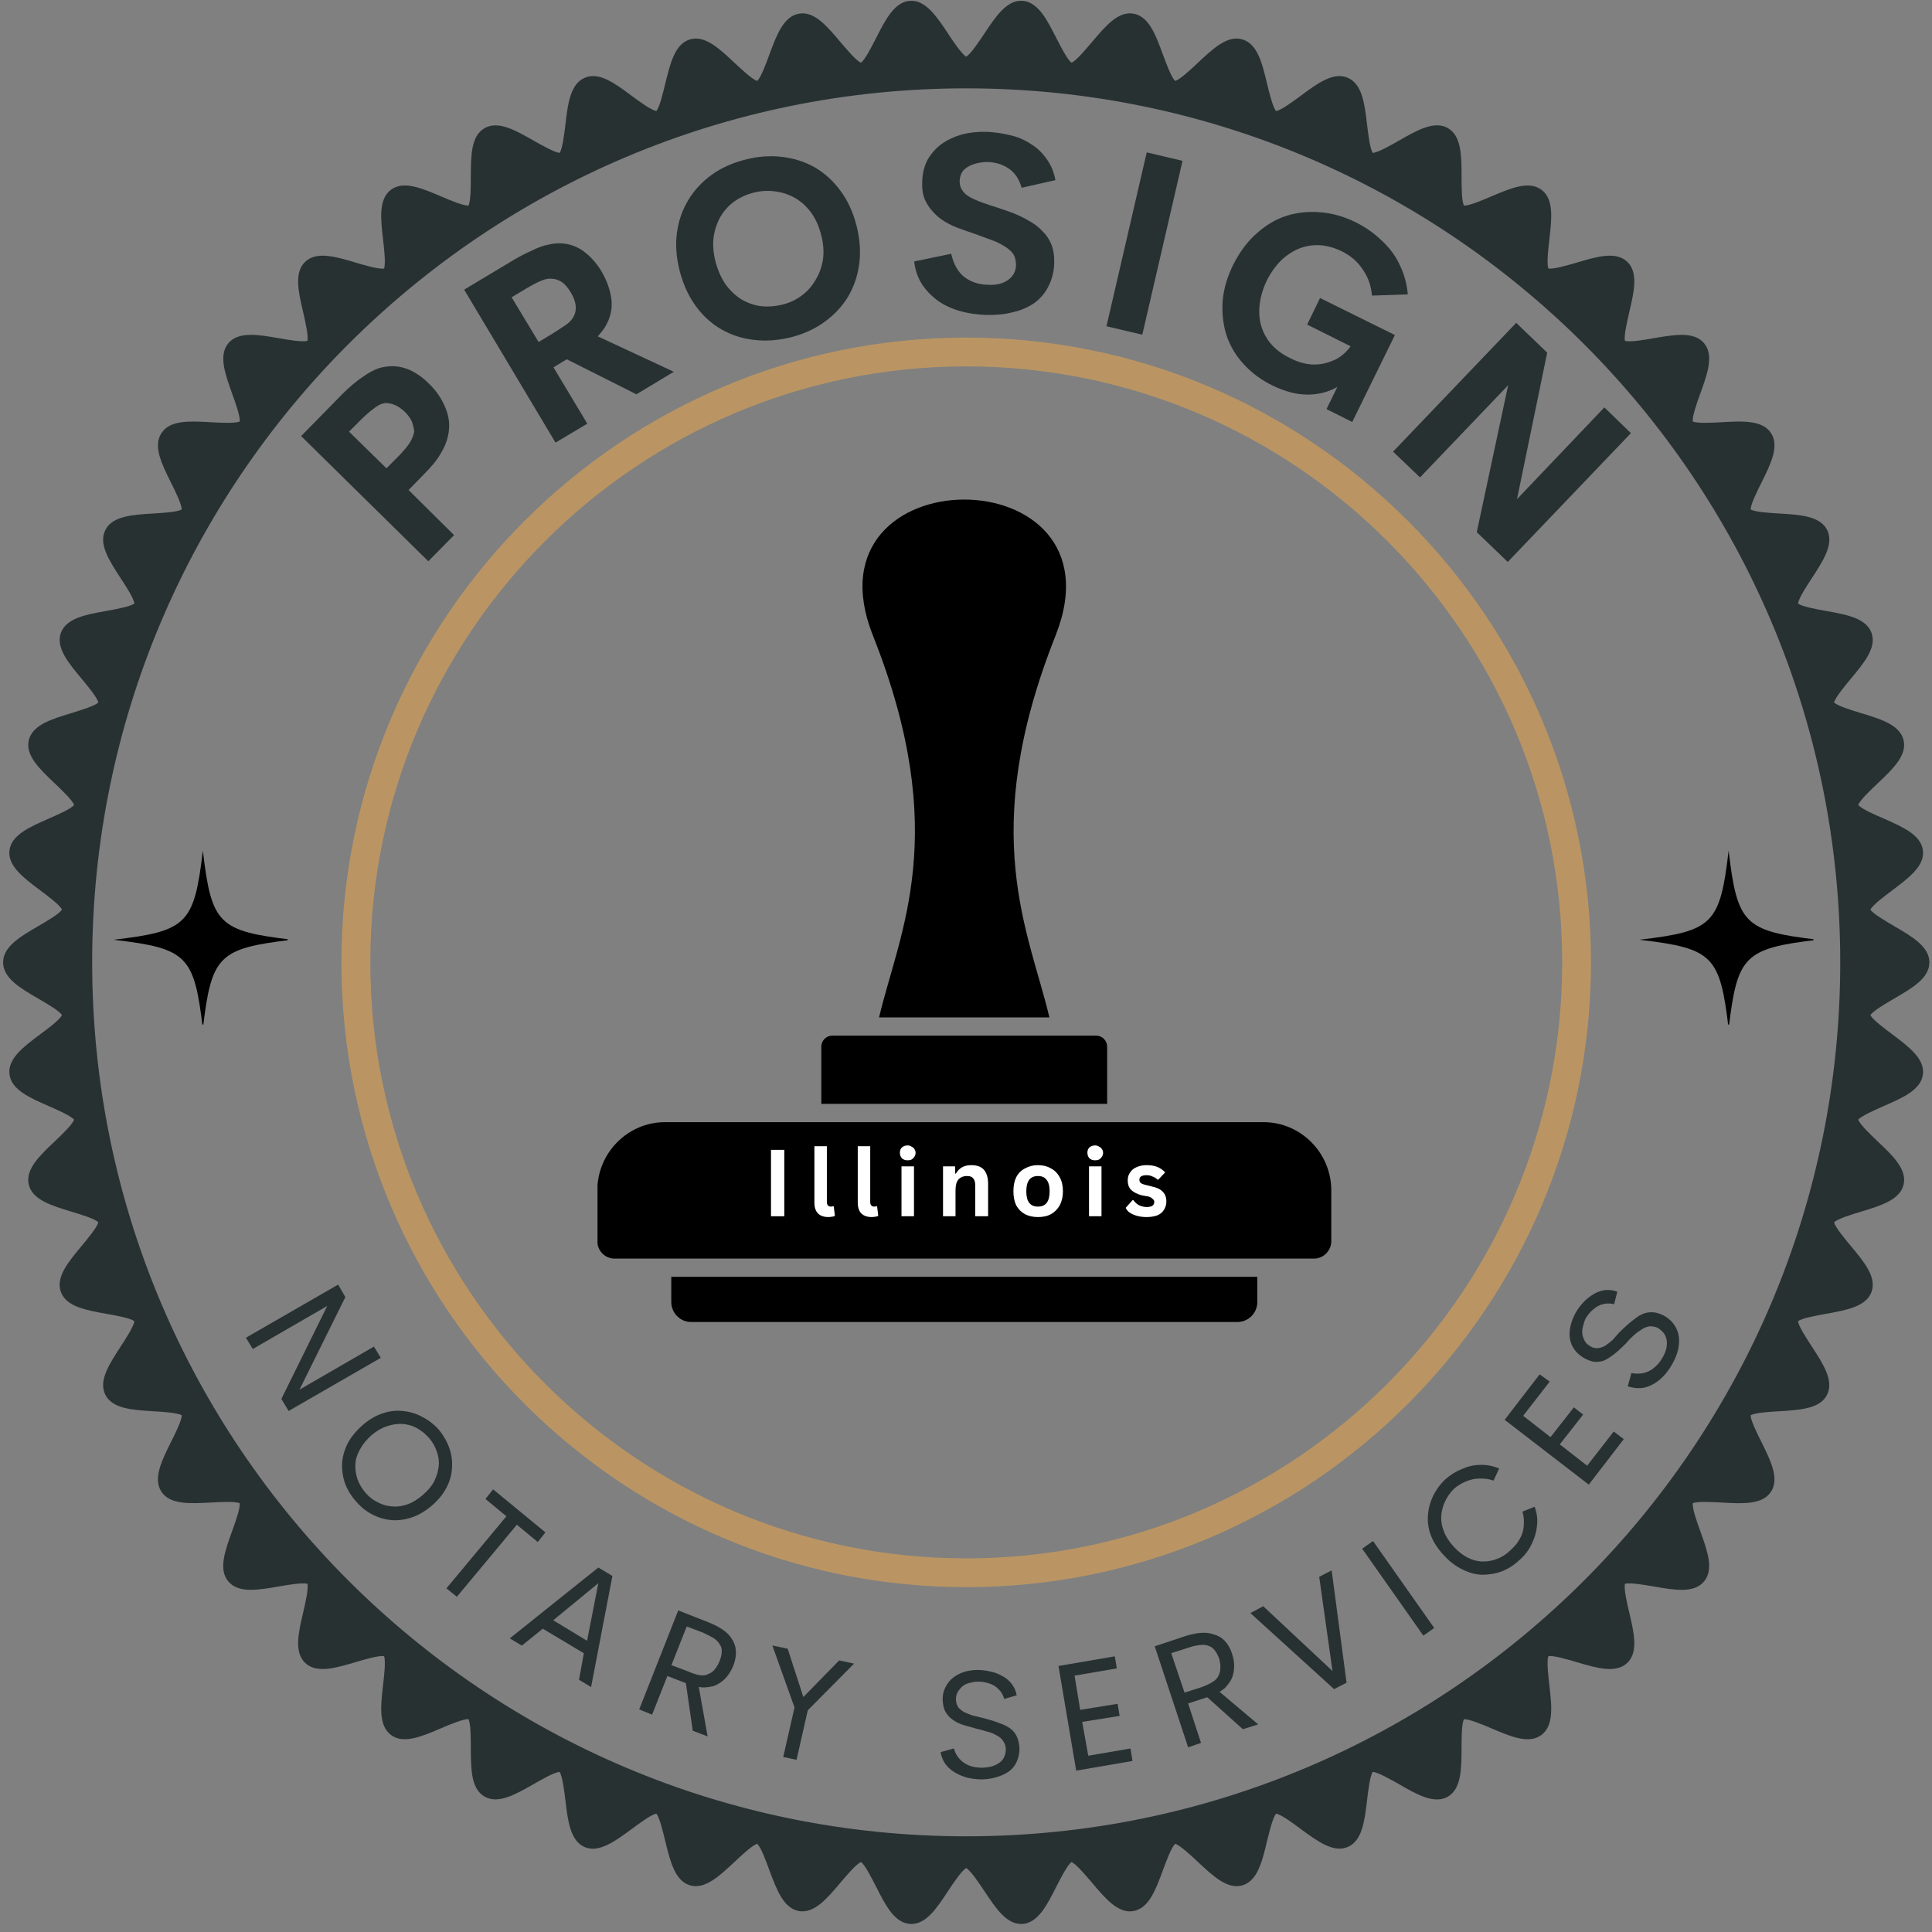 <svg xmlns="http://www.w3.org/2000/svg" xmlns:xlink="http://www.w3.org/1999/xlink" width="100" zoomAndPan="magnify" viewBox="0 0 75 75" height="100" preserveAspectRatio="xMidYMid meet" version="1.0"><rect x="0" y="0" width="75" height="75" fill="#808080" stroke="none"/><defs><g/><clipPath id="ed853af6f8"><path d="M 23.195 43 L 51.695 43 L 51.695 49 L 23.195 49 Z M 23.195 43 " clip-rule="nonzero"/></clipPath><clipPath id="ebec479fbd"><path d="M 26 49 L 49 49 L 49 51.352 L 26 51.352 Z M 26 49 " clip-rule="nonzero"/></clipPath><clipPath id="bc275ce6a1"><path d="M 63.648 33.023 L 70.398 33.023 L 70.398 39.773 L 63.648 39.773 Z M 63.648 33.023 " clip-rule="nonzero"/></clipPath><clipPath id="89d1c6d738"><path d="M 4.418 33.023 L 11.168 33.023 L 11.168 39.773 L 4.418 39.773 Z M 4.418 33.023 " clip-rule="nonzero"/></clipPath></defs><path fill="#283132" d="M 37.508 71.285 C 18.77 71.285 3.578 56.098 3.578 37.359 C 3.578 18.621 18.77 3.43 37.508 3.43 C 56.246 3.43 71.438 18.621 71.438 37.359 C 71.438 56.098 56.246 71.285 37.508 71.285 Z M 73.453 40.148 C 73.184 39.949 72.691 39.582 72.609 39.406 C 72.715 39.242 73.215 38.949 73.523 38.77 C 74.23 38.359 74.898 37.973 74.898 37.359 C 74.898 36.746 74.23 36.359 73.52 35.945 C 73.215 35.766 72.715 35.477 72.609 35.312 C 72.691 35.137 73.164 34.781 73.453 34.566 C 74.102 34.078 74.719 33.617 74.648 33.02 C 74.578 32.414 73.871 32.105 73.121 31.773 C 72.793 31.633 72.262 31.402 72.137 31.25 C 72.199 31.062 72.629 30.66 72.887 30.414 C 73.48 29.855 74.035 29.324 73.898 28.738 C 73.758 28.141 73.02 27.918 72.238 27.68 C 71.898 27.578 71.336 27.406 71.199 27.27 C 71.242 27.082 71.617 26.629 71.844 26.355 C 72.367 25.73 72.859 25.137 72.652 24.57 C 72.445 23.996 71.684 23.859 70.879 23.715 C 70.531 23.652 69.953 23.551 69.801 23.43 C 69.816 23.234 70.141 22.742 70.336 22.445 C 70.781 21.762 71.199 21.117 70.93 20.574 C 70.656 20.031 69.887 19.984 69.07 19.934 C 68.715 19.914 68.129 19.879 67.961 19.777 C 67.957 19.582 68.219 19.059 68.379 18.738 C 68.742 18.008 69.082 17.316 68.75 16.812 C 68.414 16.301 67.645 16.344 66.832 16.391 C 66.477 16.41 65.887 16.441 65.715 16.363 C 65.684 16.168 65.883 15.617 66.004 15.281 C 66.281 14.516 66.543 13.789 66.152 13.324 C 65.762 12.859 65.004 12.992 64.195 13.129 C 63.848 13.191 63.27 13.293 63.082 13.23 C 63.031 13.043 63.168 12.473 63.246 12.125 C 63.434 11.328 63.609 10.578 63.168 10.16 C 62.727 9.746 61.984 9.961 61.207 10.195 C 60.859 10.297 60.297 10.461 60.109 10.422 C 60.035 10.242 60.105 9.66 60.145 9.309 C 60.238 8.496 60.328 7.73 59.84 7.367 C 59.352 7.004 58.645 7.305 57.891 7.625 C 57.562 7.766 57.023 7.996 56.832 7.98 C 56.738 7.809 56.738 7.223 56.738 6.867 C 56.738 6.051 56.734 5.277 56.207 4.973 C 55.68 4.672 55.012 5.055 54.309 5.457 C 53.996 5.637 53.484 5.926 53.289 5.934 C 53.18 5.773 53.113 5.191 53.07 4.84 C 52.973 4.027 52.883 3.262 52.32 3.02 C 51.766 2.777 51.148 3.234 50.492 3.719 C 50.203 3.934 49.73 4.285 49.535 4.309 C 49.41 4.164 49.273 3.598 49.188 3.254 C 49 2.457 48.816 1.707 48.234 1.531 C 47.652 1.355 47.094 1.883 46.5 2.438 C 46.254 2.672 45.809 3.09 45.621 3.141 C 45.473 3.012 45.273 2.461 45.148 2.129 C 44.867 1.359 44.602 0.637 44.004 0.531 C 43.406 0.422 42.91 1.016 42.387 1.637 C 42.152 1.91 41.777 2.363 41.594 2.434 C 41.438 2.32 41.172 1.801 41.012 1.488 C 40.641 0.758 40.293 0.066 39.68 0.031 C 39.078 0 38.656 0.637 38.207 1.312 C 38.02 1.594 37.68 2.105 37.508 2.199 C 37.336 2.105 36.996 1.598 36.809 1.312 C 36.363 0.637 35.93 -0.004 35.336 0.031 C 34.727 0.066 34.375 0.758 34.004 1.488 C 33.844 1.801 33.582 2.32 33.422 2.434 C 33.242 2.363 32.863 1.91 32.633 1.641 C 32.105 1.016 31.613 0.426 31.016 0.531 C 30.414 0.637 30.148 1.359 29.863 2.129 C 29.742 2.461 29.539 3.012 29.395 3.141 C 29.207 3.09 28.781 2.688 28.516 2.441 C 27.926 1.887 27.363 1.355 26.781 1.531 C 26.199 1.707 26.02 2.457 25.824 3.25 C 25.742 3.598 25.605 4.164 25.48 4.309 C 25.285 4.281 24.812 3.934 24.527 3.723 C 23.871 3.234 23.254 2.777 22.699 3.02 C 22.137 3.262 22.043 4.027 21.949 4.84 C 21.906 5.191 21.836 5.773 21.727 5.934 C 21.531 5.922 21.023 5.633 20.711 5.457 C 20.004 5.055 19.336 4.672 18.809 4.977 C 18.281 5.277 18.281 6.051 18.277 6.867 C 18.277 7.223 18.277 7.809 18.184 7.98 C 17.992 7.992 17.453 7.766 17.125 7.625 C 16.375 7.305 15.668 7.004 15.18 7.363 C 14.691 7.73 14.777 8.496 14.871 9.305 C 14.914 9.66 14.977 10.242 14.91 10.422 C 14.719 10.465 14.156 10.297 13.812 10.195 C 13.031 9.961 12.293 9.746 11.848 10.16 C 11.41 10.578 11.582 11.328 11.77 12.125 C 11.848 12.469 11.98 13.043 11.934 13.23 C 11.75 13.289 11.172 13.191 10.824 13.129 C 10.016 12.988 9.258 12.859 8.863 13.324 C 8.477 13.793 8.738 14.516 9.012 15.281 C 9.133 15.617 9.332 16.168 9.305 16.363 C 9.125 16.441 8.543 16.41 8.184 16.391 C 7.371 16.344 6.602 16.301 6.27 16.809 C 5.934 17.316 6.273 18.004 6.637 18.734 C 6.797 19.055 7.059 19.582 7.051 19.777 C 6.887 19.879 6.305 19.914 5.945 19.934 C 5.133 19.984 4.363 20.031 4.09 20.574 C 3.816 21.117 4.238 21.758 4.68 22.441 C 4.879 22.742 5.199 23.234 5.215 23.43 C 5.062 23.547 4.484 23.652 4.137 23.715 C 3.332 23.859 2.57 23.996 2.363 24.57 C 2.16 25.137 2.648 25.727 3.172 26.352 C 3.398 26.625 3.777 27.082 3.816 27.27 C 3.68 27.406 3.121 27.574 2.781 27.68 C 1.996 27.918 1.258 28.141 1.117 28.738 C 0.98 29.324 1.535 29.852 2.129 30.414 C 2.387 30.66 2.816 31.066 2.875 31.25 C 2.754 31.402 2.223 31.633 1.895 31.777 C 1.148 32.105 0.438 32.414 0.367 33.016 C 0.297 33.617 0.914 34.078 1.566 34.566 C 1.852 34.781 2.324 35.133 2.406 35.309 C 2.305 35.477 1.801 35.766 1.496 35.945 C 0.785 36.359 0.121 36.746 0.121 37.359 C 0.121 37.973 0.785 38.359 1.492 38.77 C 1.801 38.949 2.305 39.242 2.406 39.406 C 2.324 39.586 1.836 39.949 1.566 40.148 C 0.91 40.637 0.297 41.098 0.367 41.699 C 0.438 42.305 1.148 42.613 1.898 42.941 C 2.223 43.086 2.754 43.316 2.875 43.465 C 2.816 43.652 2.387 44.059 2.129 44.305 C 1.535 44.863 0.98 45.395 1.117 45.984 C 1.258 46.578 1.996 46.801 2.781 47.039 C 3.121 47.141 3.68 47.309 3.816 47.449 C 3.777 47.637 3.398 48.09 3.172 48.363 C 2.648 48.992 2.156 49.582 2.363 50.152 C 2.57 50.723 3.332 50.859 4.137 51.004 C 4.484 51.066 5.062 51.168 5.215 51.289 C 5.199 51.48 4.879 51.977 4.68 52.277 C 4.238 52.961 3.816 53.602 4.09 54.145 C 4.363 54.688 5.133 54.734 5.949 54.785 C 6.305 54.805 6.887 54.84 7.055 54.941 C 7.059 55.137 6.797 55.66 6.637 55.98 C 6.273 56.711 5.934 57.398 6.266 57.91 C 6.602 58.414 7.371 58.371 8.188 58.328 C 8.543 58.309 9.125 58.277 9.305 58.355 C 9.332 58.547 9.133 59.098 9.012 59.434 C 8.734 60.203 8.473 60.926 8.863 61.391 C 9.258 61.859 10.016 61.727 10.82 61.586 C 11.172 61.527 11.75 61.426 11.934 61.484 C 11.984 61.676 11.848 62.246 11.77 62.594 C 11.582 63.387 11.41 64.137 11.848 64.555 C 12.289 64.973 13.027 64.754 13.809 64.523 C 14.156 64.418 14.719 64.254 14.91 64.293 C 14.977 64.473 14.914 65.059 14.871 65.41 C 14.777 66.223 14.691 66.988 15.18 67.352 C 15.664 67.715 16.375 67.41 17.125 67.09 C 17.449 66.949 17.988 66.727 18.184 66.738 C 18.277 66.906 18.277 67.492 18.277 67.852 C 18.281 68.668 18.281 69.438 18.809 69.742 C 19.336 70.047 20.004 69.664 20.711 69.262 C 21.023 69.082 21.531 68.793 21.723 68.785 C 21.832 68.945 21.906 69.527 21.949 69.883 C 22.043 70.691 22.137 71.457 22.695 71.703 C 23.254 71.938 23.871 71.48 24.527 71 C 24.812 70.785 25.285 70.438 25.48 70.406 C 25.605 70.555 25.742 71.121 25.824 71.469 C 26.02 72.262 26.199 73.012 26.785 73.188 C 27.363 73.359 27.922 72.832 28.516 72.277 C 28.777 72.031 29.207 71.629 29.395 71.578 C 29.539 71.707 29.742 72.254 29.863 72.59 C 30.148 73.355 30.414 74.078 31.016 74.188 C 31.609 74.289 32.105 73.703 32.629 73.082 C 32.863 72.805 33.242 72.355 33.426 72.285 C 33.582 72.398 33.844 72.918 34.004 73.23 C 34.375 73.965 34.727 74.652 35.336 74.688 C 35.352 74.688 35.363 74.688 35.383 74.688 C 35.961 74.688 36.375 74.062 36.809 73.402 C 37.008 73.102 37.336 72.609 37.508 72.52 C 37.68 72.609 38.02 73.125 38.207 73.402 C 38.656 74.082 39.078 74.715 39.68 74.688 C 40.293 74.652 40.641 73.965 41.012 73.23 C 41.172 72.918 41.438 72.398 41.594 72.285 C 41.777 72.355 42.168 72.828 42.387 73.082 C 42.91 73.703 43.406 74.289 44 74.188 C 44.602 74.078 44.867 73.355 45.148 72.59 C 45.273 72.254 45.473 71.707 45.621 71.578 C 45.809 71.629 46.254 72.047 46.5 72.277 C 47.094 72.832 47.652 73.359 48.234 73.188 C 48.816 73.012 49 72.262 49.188 71.465 C 49.273 71.121 49.41 70.555 49.539 70.406 C 49.73 70.434 50.207 70.785 50.492 71 C 51.148 71.48 51.766 71.938 52.32 71.699 C 52.883 71.457 52.973 70.691 53.07 69.879 C 53.113 69.527 53.18 68.945 53.289 68.785 C 53.484 68.793 53.996 69.086 54.309 69.262 C 55.012 69.668 55.68 70.047 56.207 69.746 C 56.73 69.438 56.734 68.668 56.738 67.852 C 56.738 67.496 56.738 66.91 56.832 66.742 C 57.023 66.723 57.562 66.953 57.895 67.094 C 58.645 67.414 59.352 67.715 59.836 67.352 C 60.328 66.988 60.238 66.223 60.145 65.41 C 60.105 65.055 60.035 64.477 60.109 64.293 C 60.297 64.254 60.859 64.422 61.203 64.523 C 61.984 64.754 62.727 64.973 63.168 64.555 C 63.609 64.137 63.434 63.387 63.246 62.594 C 63.164 62.246 63.031 61.676 63.082 61.484 C 63.266 61.426 63.844 61.527 64.195 61.586 C 65 61.727 65.758 61.859 66.148 61.395 C 66.543 60.93 66.281 60.203 66.004 59.438 C 65.883 59.102 65.684 58.547 65.715 58.355 C 65.887 58.277 66.477 58.309 66.832 58.328 C 67.645 58.375 68.414 58.418 68.75 57.91 C 69.082 57.398 68.742 56.711 68.379 55.98 C 68.219 55.66 67.957 55.137 67.961 54.941 C 68.129 54.84 68.711 54.805 69.07 54.785 C 69.883 54.734 70.656 54.688 70.926 54.145 C 71.199 53.602 70.781 52.957 70.336 52.273 C 70.141 51.973 69.816 51.484 69.801 51.289 C 69.953 51.168 70.531 51.066 70.879 51.004 C 71.684 50.859 72.441 50.723 72.652 50.152 C 72.859 49.582 72.367 48.988 71.844 48.363 C 71.617 48.09 71.238 47.637 71.199 47.449 C 71.34 47.309 71.898 47.141 72.238 47.039 C 73.02 46.801 73.758 46.578 73.898 45.984 C 74.035 45.395 73.48 44.863 72.887 44.305 C 72.629 44.059 72.199 43.652 72.137 43.465 C 72.262 43.316 72.793 43.086 73.117 42.941 C 73.871 42.613 74.578 42.305 74.648 41.699 C 74.719 41.098 74.102 40.637 73.453 40.148 " fill-opacity="1" fill-rule="nonzero"/><path fill="#ba9563" d="M 37.508 14.223 C 24.75 14.223 14.375 24.602 14.375 37.359 C 14.375 50.117 24.75 60.496 37.508 60.496 C 50.266 60.496 60.645 50.117 60.645 37.359 C 60.645 24.602 50.266 14.223 37.508 14.223 Z M 37.508 61.613 C 24.137 61.613 13.254 50.734 13.254 37.359 C 13.254 23.984 24.137 13.105 37.508 13.105 C 50.883 13.105 61.762 23.984 61.762 37.359 C 61.762 50.734 50.883 61.613 37.508 61.613 " fill-opacity="1" fill-rule="nonzero"/><path fill="#000000" d="M 33.887 24.672 C 36.949 32.375 34.902 36.199 34.125 39.496 L 40.738 39.496 C 39.961 36.199 37.918 32.375 40.977 24.672 C 43.773 17.633 31.09 17.633 33.887 24.672 Z M 33.887 24.672 " fill-opacity="1" fill-rule="evenodd"/><path fill="#000000" d="M 31.883 40.633 L 31.883 42.852 L 42.98 42.852 L 42.98 40.633 C 42.98 40.398 42.789 40.203 42.555 40.203 C 39.141 40.203 35.727 40.203 32.309 40.203 C 32.074 40.203 31.883 40.398 31.883 40.633 Z M 31.883 40.633 " fill-opacity="1" fill-rule="evenodd"/><g clip-path="url(#ed853af6f8)"><path fill="#000000" d="M 25.816 43.562 C 24.371 43.562 23.188 44.754 23.188 46.211 L 23.188 48.18 C 23.188 48.555 23.488 48.859 23.859 48.859 C 32.91 48.859 41.957 48.859 51.008 48.859 C 51.375 48.859 51.68 48.555 51.68 48.18 L 51.68 46.211 C 51.68 44.754 50.496 43.562 49.051 43.562 C 41.305 43.562 33.562 43.562 25.816 43.562 Z M 25.816 43.562 " fill-opacity="1" fill-rule="evenodd"/></g><g clip-path="url(#ebec479fbd)"><path fill="#000000" d="M 26.059 49.566 L 26.059 50.543 C 26.059 50.973 26.406 51.32 26.828 51.32 L 48.035 51.32 C 48.461 51.32 48.809 50.973 48.809 50.543 L 48.809 49.566 Z M 26.059 49.566 " fill-opacity="1" fill-rule="evenodd"/></g><g fill="#283132" fill-opacity="1"><g transform="translate(16.002, 22.429)"><g><path d="M -1.281 -8.141 C -0.914 -8.242 -0.57 -8.238 -0.25 -8.125 C 0.062 -8.02 0.363 -7.82 0.656 -7.531 C 0.945 -7.25 1.16 -6.93 1.297 -6.578 C 1.441 -6.234 1.473 -5.879 1.391 -5.516 C 1.348 -5.297 1.254 -5.066 1.109 -4.828 C 0.973 -4.586 0.754 -4.316 0.453 -4.016 L -0.141 -3.406 L 1.625 -1.656 L 0.625 -0.641 L -4.312 -5.5 L -2.719 -7.125 C -2.426 -7.414 -2.16 -7.641 -1.922 -7.797 C -1.691 -7.961 -1.477 -8.078 -1.281 -8.141 Z M 0.078 -5.672 C 0.066 -5.785 0.039 -5.906 0 -6.031 C -0.051 -6.164 -0.148 -6.305 -0.297 -6.453 C -0.43 -6.578 -0.566 -6.664 -0.703 -6.719 C -0.836 -6.77 -0.961 -6.789 -1.078 -6.781 C -1.223 -6.75 -1.363 -6.676 -1.5 -6.562 C -1.645 -6.457 -1.812 -6.312 -2 -6.125 L -2.453 -5.672 L -1 -4.25 L -0.547 -4.703 C -0.359 -4.898 -0.211 -5.07 -0.109 -5.219 C -0.016 -5.363 0.047 -5.516 0.078 -5.672 Z M 0.078 -5.672 "/></g></g></g><g fill="#283132" fill-opacity="1"><g transform="translate(20.799, 17.635)"><g><path d="M 3.906 -2.328 L 1.203 -3.688 L 0.688 -3.375 L 2 -1.188 L 0.766 -0.453 L -2.781 -6.391 L -0.828 -7.562 C -0.578 -7.707 -0.352 -7.82 -0.156 -7.906 C 0.031 -8 0.203 -8.066 0.359 -8.109 C 0.516 -8.148 0.66 -8.176 0.797 -8.188 C 1.172 -8.207 1.504 -8.117 1.797 -7.922 C 2.086 -7.723 2.336 -7.453 2.547 -7.109 C 2.766 -6.734 2.895 -6.363 2.938 -6 C 2.977 -5.633 2.895 -5.281 2.688 -4.938 C 2.613 -4.82 2.52 -4.703 2.406 -4.578 L 5.359 -3.203 Z M -0.938 -6.094 L 0.109 -4.359 L 0.656 -4.688 C 0.883 -4.832 1.066 -4.953 1.203 -5.047 C 1.336 -5.148 1.43 -5.258 1.484 -5.375 C 1.609 -5.633 1.566 -5.938 1.359 -6.281 C 1.254 -6.457 1.145 -6.586 1.031 -6.672 C 0.914 -6.754 0.789 -6.801 0.656 -6.812 C 0.52 -6.832 0.367 -6.805 0.203 -6.734 C 0.047 -6.672 -0.148 -6.566 -0.391 -6.422 Z M -0.938 -6.094 "/></g></g></g><g fill="#283132" fill-opacity="1"><g transform="translate(26.856, 13.993)"><g><path d="M 3.875 -0.906 C 3.375 -0.781 2.891 -0.742 2.422 -0.797 C 1.961 -0.848 1.539 -0.984 1.156 -1.203 C 0.77 -1.422 0.438 -1.723 0.156 -2.109 C -0.125 -2.492 -0.332 -2.945 -0.469 -3.469 C -0.602 -3.988 -0.641 -4.484 -0.578 -4.953 C -0.516 -5.422 -0.367 -5.844 -0.141 -6.219 C 0.086 -6.602 0.391 -6.93 0.766 -7.203 C 1.141 -7.473 1.578 -7.672 2.078 -7.797 C 2.555 -7.922 3.023 -7.957 3.484 -7.906 C 3.953 -7.852 4.379 -7.719 4.766 -7.5 C 5.148 -7.281 5.484 -6.977 5.766 -6.594 C 6.047 -6.219 6.254 -5.77 6.391 -5.25 C 6.523 -4.727 6.562 -4.227 6.5 -3.75 C 6.438 -3.281 6.289 -2.852 6.062 -2.469 C 5.832 -2.094 5.531 -1.77 5.156 -1.5 C 4.781 -1.227 4.352 -1.031 3.875 -0.906 Z M 3.531 -2.172 C 3.812 -2.242 4.062 -2.363 4.281 -2.531 C 4.5 -2.695 4.676 -2.898 4.812 -3.141 C 4.957 -3.379 5.051 -3.645 5.094 -3.938 C 5.133 -4.227 5.109 -4.547 5.016 -4.891 C 4.93 -5.223 4.801 -5.508 4.625 -5.75 C 4.445 -5.988 4.238 -6.176 4 -6.312 C 3.758 -6.445 3.504 -6.531 3.234 -6.562 C 2.961 -6.602 2.688 -6.586 2.406 -6.516 C 2.113 -6.441 1.852 -6.32 1.625 -6.156 C 1.406 -5.988 1.227 -5.785 1.094 -5.547 C 0.969 -5.316 0.883 -5.055 0.844 -4.766 C 0.812 -4.473 0.836 -4.16 0.922 -3.828 C 1.016 -3.484 1.145 -3.191 1.312 -2.953 C 1.488 -2.711 1.691 -2.52 1.922 -2.375 C 2.148 -2.238 2.398 -2.148 2.672 -2.109 C 2.953 -2.078 3.238 -2.098 3.531 -2.172 Z M 3.531 -2.172 "/></g></g></g><g fill="#283132" fill-opacity="1"><g transform="translate(35.097, 12.055)"><g><path d="M 3.203 0.172 C 2.828 0.16 2.477 0.109 2.156 0.016 C 1.832 -0.078 1.547 -0.211 1.297 -0.391 C 1.047 -0.578 0.844 -0.789 0.688 -1.031 C 0.531 -1.281 0.43 -1.57 0.391 -1.906 L 1.828 -2.203 C 1.922 -1.797 2.094 -1.492 2.344 -1.297 C 2.594 -1.109 2.895 -1.008 3.25 -1 C 3.457 -0.988 3.641 -1.008 3.797 -1.062 C 3.961 -1.125 4.094 -1.211 4.188 -1.328 C 4.289 -1.453 4.344 -1.602 4.344 -1.781 C 4.344 -1.957 4.301 -2.102 4.219 -2.219 C 4.133 -2.332 4.016 -2.43 3.859 -2.516 C 3.711 -2.609 3.547 -2.688 3.359 -2.75 C 3.172 -2.82 2.973 -2.895 2.766 -2.969 C 2.555 -3.039 2.348 -3.113 2.141 -3.188 C 1.941 -3.258 1.754 -3.348 1.578 -3.453 C 1.41 -3.555 1.258 -3.68 1.125 -3.828 C 0.988 -3.973 0.879 -4.141 0.797 -4.328 C 0.723 -4.516 0.691 -4.738 0.703 -5 C 0.711 -5.32 0.781 -5.602 0.906 -5.844 C 1.039 -6.082 1.219 -6.285 1.438 -6.453 C 1.664 -6.617 1.926 -6.742 2.219 -6.828 C 2.52 -6.91 2.844 -6.945 3.188 -6.938 C 3.5 -6.926 3.801 -6.883 4.094 -6.812 C 4.383 -6.75 4.648 -6.641 4.891 -6.484 C 5.141 -6.336 5.348 -6.145 5.516 -5.906 C 5.691 -5.676 5.812 -5.395 5.875 -5.062 L 4.562 -4.766 C 4.469 -5.098 4.305 -5.344 4.078 -5.5 C 3.848 -5.664 3.57 -5.754 3.25 -5.766 C 3.062 -5.766 2.883 -5.738 2.719 -5.688 C 2.551 -5.633 2.414 -5.555 2.312 -5.453 C 2.219 -5.348 2.164 -5.203 2.156 -5.016 C 2.156 -4.879 2.191 -4.758 2.266 -4.656 C 2.336 -4.551 2.441 -4.461 2.578 -4.391 C 2.711 -4.316 2.867 -4.25 3.047 -4.188 C 3.223 -4.125 3.41 -4.062 3.609 -4 C 3.805 -3.938 4.016 -3.863 4.234 -3.781 C 4.453 -3.695 4.656 -3.598 4.844 -3.484 C 5.039 -3.379 5.211 -3.25 5.359 -3.094 C 5.516 -2.945 5.633 -2.77 5.719 -2.562 C 5.801 -2.352 5.836 -2.109 5.828 -1.828 C 5.816 -1.504 5.742 -1.211 5.609 -0.953 C 5.484 -0.691 5.301 -0.473 5.062 -0.297 C 4.82 -0.129 4.547 -0.008 4.234 0.062 C 3.922 0.145 3.578 0.18 3.203 0.172 Z M 3.203 0.172 "/></g></g></g><g fill="#283132" fill-opacity="1"><g transform="translate(42.078, 12.462)"><g><path d="M 0.875 0.203 L 2.438 -6.547 L 3.828 -6.219 L 2.266 0.531 Z M 0.875 0.203 "/></g></g></g><g fill="#283132" fill-opacity="1"><g transform="translate(45.978, 13.178)"><g><path d="M 3.438 1.797 C 2.988 1.578 2.613 1.301 2.312 0.969 C 2.008 0.645 1.785 0.273 1.641 -0.141 C 1.504 -0.566 1.453 -1.016 1.484 -1.484 C 1.523 -1.953 1.66 -2.422 1.891 -2.891 C 2.141 -3.391 2.441 -3.797 2.797 -4.109 C 3.148 -4.43 3.535 -4.66 3.953 -4.797 C 4.367 -4.93 4.805 -4.977 5.266 -4.938 C 5.734 -4.906 6.195 -4.773 6.656 -4.547 C 7.051 -4.348 7.395 -4.102 7.688 -3.812 C 7.988 -3.531 8.219 -3.211 8.375 -2.859 C 8.539 -2.516 8.641 -2.145 8.672 -1.75 L 7.281 -1.703 C 7.25 -2.086 7.129 -2.426 6.922 -2.719 C 6.723 -3.02 6.453 -3.254 6.109 -3.422 C 5.836 -3.555 5.566 -3.633 5.297 -3.656 C 5.023 -3.676 4.758 -3.641 4.5 -3.547 C 4.25 -3.453 4.008 -3.301 3.781 -3.094 C 3.562 -2.883 3.367 -2.617 3.203 -2.297 C 3.004 -1.879 2.906 -1.473 2.906 -1.078 C 2.906 -0.691 3.008 -0.336 3.219 -0.016 C 3.426 0.297 3.727 0.547 4.125 0.734 C 4.383 0.867 4.648 0.945 4.922 0.969 C 5.203 0.988 5.477 0.941 5.75 0.828 C 6.02 0.723 6.254 0.535 6.453 0.266 L 4.766 -0.578 L 5.266 -1.609 L 8.172 -0.172 L 6.516 3.203 L 5.516 2.703 L 5.938 1.844 C 5.594 2.039 5.207 2.141 4.781 2.141 C 4.363 2.141 3.914 2.023 3.438 1.797 Z M 3.438 1.797 "/></g></g></g><g fill="#283132" fill-opacity="1"><g transform="translate(53.437, 16.924)"><g><path d="M 8.844 -1.109 L 9.875 -0.109 L 5.094 4.891 L 3.891 3.734 L 5.109 -1.969 L 1.688 1.609 L 0.641 0.609 L 5.422 -4.391 L 6.625 -3.234 L 5.453 2.453 Z M 8.844 -1.109 "/></g></g></g><g fill="#283132" fill-opacity="1"><g transform="translate(9.235, 51.368)"><g><path d="M 5.281 0.906 L 5.547 1.344 L 1.969 3.406 L 1.688 2.938 L 3.469 -0.672 L 0.578 1 L 0.312 0.562 L 3.891 -1.5 L 4.172 -1.016 L 2.391 2.578 Z M 5.281 0.906 "/></g></g></g><g fill="#283132" fill-opacity="1"><g transform="translate(12.281, 56.417)"><g><path d="M 1.547 1.875 C 1.348 1.656 1.203 1.414 1.109 1.156 C 1.023 0.906 0.988 0.645 1 0.375 C 1.02 0.113 1.094 -0.141 1.219 -0.391 C 1.352 -0.641 1.547 -0.875 1.797 -1.094 C 2.047 -1.312 2.301 -1.461 2.562 -1.547 C 2.832 -1.641 3.098 -1.672 3.359 -1.641 C 3.617 -1.617 3.863 -1.547 4.094 -1.422 C 4.332 -1.305 4.551 -1.141 4.75 -0.922 C 4.926 -0.711 5.062 -0.477 5.156 -0.219 C 5.25 0.039 5.285 0.301 5.266 0.562 C 5.254 0.82 5.188 1.07 5.062 1.312 C 4.938 1.562 4.75 1.797 4.5 2.016 C 4.25 2.234 3.988 2.391 3.719 2.484 C 3.445 2.578 3.18 2.613 2.922 2.594 C 2.66 2.57 2.41 2.5 2.172 2.375 C 1.93 2.25 1.723 2.082 1.547 1.875 Z M 1.922 1.547 C 2.055 1.703 2.211 1.82 2.391 1.906 C 2.566 2 2.75 2.051 2.938 2.062 C 3.125 2.082 3.32 2.055 3.531 1.984 C 3.738 1.91 3.941 1.785 4.141 1.609 C 4.336 1.441 4.484 1.266 4.578 1.078 C 4.672 0.891 4.727 0.695 4.75 0.5 C 4.77 0.301 4.742 0.109 4.672 -0.078 C 4.609 -0.266 4.508 -0.438 4.375 -0.594 C 4.227 -0.758 4.066 -0.891 3.891 -0.984 C 3.711 -1.078 3.523 -1.129 3.328 -1.141 C 3.129 -1.148 2.93 -1.117 2.734 -1.047 C 2.535 -0.984 2.336 -0.867 2.141 -0.703 C 1.941 -0.523 1.789 -0.336 1.688 -0.141 C 1.582 0.047 1.523 0.234 1.516 0.422 C 1.504 0.617 1.531 0.812 1.594 1 C 1.664 1.195 1.773 1.379 1.922 1.547 Z M 1.922 1.547 "/></g></g></g><g fill="#283132" fill-opacity="1"><g transform="translate(16.392, 60.878)"><g><path d="M 4.781 -1.391 L 4.484 -1.016 L 3.672 -1.688 L 1.344 1.109 L 0.938 0.781 L 3.266 -2.016 L 2.453 -2.688 L 2.75 -3.062 Z M 4.781 -1.391 "/></g></g></g><g fill="#283132" fill-opacity="1"><g transform="translate(19.649, 63.507)"><g><path d="M 2.828 1.703 L 3.016 0.672 L 1.422 -0.281 L 0.609 0.375 L 0.141 0.094 L 3.578 -2.656 L 4.125 -2.328 L 3.297 1.984 Z M 1.828 -0.609 L 3.141 0.188 L 3.578 -2.047 Z M 1.828 -0.609 "/></g></g></g><g fill="#283132" fill-opacity="1"><g transform="translate(24.22, 66.125)"><g><path d="M 3.25 1.281 L 2.672 1.062 L 2.406 -0.781 L 2.375 -0.797 L 1.688 -1.062 L 1.094 0.438 L 0.594 0.234 L 2.109 -3.609 L 3.297 -3.141 C 3.723 -2.973 4.016 -2.77 4.172 -2.531 C 4.379 -2.238 4.406 -1.883 4.25 -1.469 C 4.164 -1.258 4.055 -1.086 3.922 -0.953 C 3.797 -0.828 3.648 -0.734 3.484 -0.672 C 3.391 -0.648 3.297 -0.633 3.203 -0.625 C 3.109 -0.613 3.008 -0.617 2.906 -0.641 Z M 2.438 -2.984 L 1.844 -1.484 L 2.469 -1.25 C 2.633 -1.176 2.789 -1.125 2.938 -1.094 C 3.082 -1.07 3.207 -1.094 3.312 -1.156 C 3.395 -1.188 3.469 -1.242 3.531 -1.328 C 3.602 -1.41 3.664 -1.52 3.719 -1.656 C 3.77 -1.789 3.797 -1.906 3.797 -2 C 3.805 -2.102 3.785 -2.191 3.734 -2.266 C 3.68 -2.367 3.598 -2.457 3.484 -2.531 C 3.367 -2.602 3.227 -2.676 3.062 -2.75 Z M 2.438 -2.984 "/></g></g></g><g fill="#283132" fill-opacity="1"><g transform="translate(28.952, 67.878)"><g><path d="M 1.453 0.328 L 1.891 -1.594 L 1.031 -4 L 1.625 -3.875 L 2.234 -2 L 3.625 -3.422 L 4.203 -3.297 L 2.406 -1.484 L 1.969 0.438 Z M 1.453 0.328 "/></g></g></g><g fill="#283132" fill-opacity="1"><g transform="translate(33.517, 68.772)"><g/></g></g><g fill="#283132" fill-opacity="1"><g transform="translate(36.218, 69.046)"><g><path d="M 1.922 0.031 C 1.641 0.031 1.383 -0.008 1.156 -0.094 C 0.926 -0.176 0.734 -0.297 0.578 -0.453 C 0.43 -0.609 0.336 -0.801 0.297 -1.031 L 0.812 -1.172 C 0.852 -1.016 0.926 -0.879 1.031 -0.766 C 1.133 -0.648 1.266 -0.562 1.422 -0.5 C 1.578 -0.445 1.75 -0.422 1.938 -0.422 C 2.051 -0.43 2.16 -0.445 2.266 -0.469 C 2.367 -0.5 2.461 -0.539 2.547 -0.594 C 2.641 -0.656 2.707 -0.727 2.75 -0.812 C 2.801 -0.906 2.828 -1.02 2.828 -1.156 C 2.816 -1.281 2.781 -1.383 2.719 -1.469 C 2.656 -1.562 2.566 -1.633 2.453 -1.688 C 2.348 -1.75 2.227 -1.797 2.094 -1.828 C 1.969 -1.867 1.832 -1.906 1.688 -1.938 C 1.551 -1.977 1.422 -2.016 1.297 -2.047 C 1.18 -2.078 1.066 -2.117 0.953 -2.172 C 0.836 -2.234 0.738 -2.301 0.656 -2.375 C 0.57 -2.457 0.504 -2.551 0.453 -2.656 C 0.41 -2.77 0.383 -2.906 0.375 -3.062 C 0.375 -3.25 0.41 -3.41 0.484 -3.547 C 0.555 -3.691 0.648 -3.812 0.766 -3.906 C 0.891 -4.008 1.035 -4.086 1.203 -4.141 C 1.367 -4.191 1.539 -4.219 1.719 -4.219 C 1.906 -4.219 2.078 -4.195 2.234 -4.156 C 2.398 -4.125 2.551 -4.066 2.688 -3.984 C 2.832 -3.91 2.953 -3.812 3.047 -3.688 C 3.148 -3.562 3.219 -3.41 3.25 -3.234 L 2.766 -3.094 C 2.723 -3.25 2.648 -3.375 2.547 -3.469 C 2.453 -3.57 2.336 -3.645 2.203 -3.688 C 2.066 -3.738 1.914 -3.766 1.75 -3.766 C 1.645 -3.766 1.539 -3.75 1.438 -3.719 C 1.332 -3.695 1.238 -3.656 1.156 -3.594 C 1.082 -3.531 1.02 -3.457 0.969 -3.375 C 0.914 -3.289 0.891 -3.188 0.891 -3.062 C 0.898 -2.945 0.93 -2.848 0.984 -2.766 C 1.047 -2.691 1.125 -2.629 1.219 -2.578 C 1.312 -2.535 1.414 -2.492 1.531 -2.453 C 1.656 -2.422 1.785 -2.391 1.922 -2.359 C 2.047 -2.328 2.176 -2.289 2.312 -2.25 C 2.445 -2.207 2.578 -2.16 2.703 -2.109 C 2.836 -2.055 2.953 -1.988 3.047 -1.906 C 3.141 -1.832 3.211 -1.734 3.266 -1.609 C 3.316 -1.492 3.348 -1.348 3.359 -1.172 C 3.359 -0.984 3.32 -0.812 3.25 -0.656 C 3.188 -0.508 3.086 -0.383 2.953 -0.281 C 2.816 -0.188 2.66 -0.113 2.484 -0.062 C 2.316 -0.008 2.129 0.02 1.922 0.031 Z M 1.922 0.031 "/></g></g></g><g fill="#283132" fill-opacity="1"><g transform="translate(41.152, 68.845)"><g><path d="M 2.203 -4.078 L 0.562 -3.797 L 0.781 -2.469 L 2.234 -2.703 L 2.312 -2.234 L 0.859 -2 L 1.094 -0.688 L 2.734 -0.969 L 2.812 -0.484 L 0.625 -0.109 L -0.062 -4.172 L 2.125 -4.547 Z M 2.203 -4.078 "/></g></g></g><g fill="#283132" fill-opacity="1"><g transform="translate(45.514, 68.034)"><g><path d="M 3.328 -1.094 L 2.734 -0.906 L 1.359 -2.141 L 1.328 -2.141 L 0.609 -1.906 L 1.109 -0.375 L 0.609 -0.203 L -0.688 -4.125 L 0.531 -4.531 C 0.969 -4.664 1.316 -4.688 1.578 -4.594 C 1.93 -4.508 2.176 -4.258 2.312 -3.844 C 2.383 -3.633 2.41 -3.438 2.391 -3.25 C 2.379 -3.062 2.328 -2.895 2.234 -2.75 C 2.18 -2.676 2.125 -2.602 2.062 -2.531 C 2 -2.469 1.922 -2.41 1.828 -2.359 Z M -0.047 -3.859 L 0.469 -2.328 L 1.109 -2.531 C 1.285 -2.594 1.43 -2.66 1.547 -2.734 C 1.672 -2.805 1.754 -2.895 1.797 -3 C 1.836 -3.082 1.859 -3.176 1.859 -3.281 C 1.867 -3.383 1.852 -3.508 1.812 -3.656 C 1.758 -3.789 1.703 -3.895 1.641 -3.969 C 1.578 -4.051 1.5 -4.109 1.406 -4.141 C 1.312 -4.18 1.195 -4.191 1.062 -4.172 C 0.926 -4.16 0.77 -4.125 0.594 -4.062 Z M -0.047 -3.859 "/></g></g></g><g fill="#283132" fill-opacity="1"><g transform="translate(50.289, 66.353)"><g><path d="M 0.922 -5.141 L 1.406 -5.391 L 1.984 -1.031 L 1.5 -0.781 L -1.75 -3.734 L -1.25 -4 L 1.438 -1.484 Z M 0.922 -5.141 "/></g></g></g><g fill="#283132" fill-opacity="1"><g transform="translate(54.723, 63.87)"><g><path d="M 0.531 -0.375 L -1.844 -3.75 L -1.422 -4.047 L 0.953 -0.672 Z M 0.531 -0.375 "/></g></g></g><g fill="#283132" fill-opacity="1"><g transform="translate(57.198, 62.148)"><g><path d="M 1.812 -1.609 C 1.602 -1.41 1.375 -1.258 1.125 -1.156 C 0.875 -1.062 0.613 -1.016 0.344 -1.016 C 0.082 -1.023 -0.172 -1.094 -0.422 -1.219 C -0.68 -1.344 -0.922 -1.523 -1.141 -1.766 C -1.367 -2.004 -1.535 -2.254 -1.641 -2.516 C -1.742 -2.773 -1.785 -3.035 -1.766 -3.297 C -1.754 -3.555 -1.691 -3.805 -1.578 -4.047 C -1.461 -4.297 -1.301 -4.52 -1.094 -4.719 C -0.895 -4.895 -0.676 -5.031 -0.438 -5.125 C -0.207 -5.227 0.023 -5.281 0.266 -5.281 C 0.516 -5.289 0.758 -5.242 1 -5.141 L 0.781 -4.672 C 0.602 -4.734 0.422 -4.758 0.234 -4.75 C 0.055 -4.75 -0.113 -4.711 -0.281 -4.641 C -0.445 -4.578 -0.602 -4.484 -0.75 -4.359 C -0.906 -4.203 -1.023 -4.031 -1.109 -3.844 C -1.191 -3.664 -1.238 -3.477 -1.25 -3.281 C -1.258 -3.082 -1.223 -2.883 -1.141 -2.688 C -1.066 -2.488 -0.941 -2.297 -0.766 -2.109 C -0.586 -1.91 -0.398 -1.766 -0.203 -1.672 C -0.016 -1.578 0.176 -1.531 0.375 -1.531 C 0.57 -1.531 0.758 -1.566 0.938 -1.641 C 1.125 -1.711 1.297 -1.828 1.453 -1.984 C 1.598 -2.109 1.711 -2.25 1.797 -2.406 C 1.891 -2.562 1.941 -2.727 1.953 -2.906 C 1.973 -3.094 1.957 -3.281 1.906 -3.469 L 2.375 -3.656 C 2.469 -3.406 2.5 -3.16 2.469 -2.922 C 2.445 -2.68 2.379 -2.445 2.266 -2.219 C 2.16 -1.988 2.008 -1.785 1.812 -1.609 Z M 1.812 -1.609 "/></g></g></g><g fill="#283132" fill-opacity="1"><g transform="translate(61.285, 58.133)"><g><path d="M -1.125 -4.5 L -2.156 -3.172 L -1.094 -2.344 L -0.188 -3.5 L 0.172 -3.219 L -0.734 -2.062 L 0.328 -1.234 L 1.359 -2.562 L 1.75 -2.266 L 0.391 -0.5 L -2.875 -3.016 L -1.516 -4.781 Z M -1.125 -4.5 "/></g></g></g><g fill="#283132" fill-opacity="1"><g transform="translate(63.94, 54.583)"><g><path d="M 0.984 -1.641 C 0.848 -1.398 0.688 -1.195 0.5 -1.031 C 0.312 -0.875 0.113 -0.77 -0.094 -0.719 C -0.301 -0.676 -0.52 -0.691 -0.75 -0.766 L -0.609 -1.281 C -0.453 -1.25 -0.297 -1.25 -0.141 -1.281 C 0.004 -1.312 0.141 -1.379 0.266 -1.484 C 0.398 -1.586 0.508 -1.719 0.594 -1.875 C 0.656 -1.977 0.703 -2.082 0.734 -2.188 C 0.766 -2.301 0.773 -2.41 0.766 -2.516 C 0.754 -2.617 0.723 -2.711 0.672 -2.797 C 0.617 -2.879 0.535 -2.957 0.422 -3.031 C 0.316 -3.082 0.207 -3.102 0.094 -3.094 C -0.008 -3.082 -0.113 -3.039 -0.219 -2.969 C -0.32 -2.906 -0.426 -2.828 -0.531 -2.734 C -0.633 -2.641 -0.734 -2.535 -0.828 -2.422 C -0.93 -2.328 -1.023 -2.238 -1.109 -2.156 C -1.203 -2.07 -1.301 -1.992 -1.406 -1.922 C -1.508 -1.848 -1.613 -1.789 -1.719 -1.75 C -1.832 -1.719 -1.945 -1.707 -2.062 -1.719 C -2.176 -1.738 -2.301 -1.785 -2.438 -1.859 C -2.602 -1.953 -2.734 -2.066 -2.828 -2.203 C -2.922 -2.336 -2.977 -2.484 -3 -2.641 C -3.02 -2.797 -3.008 -2.957 -2.969 -3.125 C -2.926 -3.301 -2.863 -3.461 -2.781 -3.609 C -2.688 -3.773 -2.582 -3.914 -2.469 -4.031 C -2.352 -4.156 -2.223 -4.258 -2.078 -4.344 C -1.941 -4.426 -1.797 -4.477 -1.641 -4.5 C -1.484 -4.52 -1.32 -4.5 -1.156 -4.438 L -1.281 -3.953 C -1.438 -3.992 -1.582 -3.992 -1.719 -3.953 C -1.852 -3.922 -1.977 -3.852 -2.094 -3.75 C -2.207 -3.656 -2.305 -3.535 -2.391 -3.391 C -2.43 -3.305 -2.461 -3.211 -2.484 -3.109 C -2.516 -3.004 -2.523 -2.906 -2.516 -2.812 C -2.504 -2.719 -2.473 -2.625 -2.422 -2.531 C -2.379 -2.445 -2.301 -2.375 -2.188 -2.312 C -2.094 -2.258 -2 -2.238 -1.906 -2.25 C -1.812 -2.258 -1.719 -2.289 -1.625 -2.344 C -1.531 -2.406 -1.438 -2.477 -1.344 -2.562 C -1.258 -2.656 -1.172 -2.754 -1.078 -2.859 C -0.984 -2.953 -0.883 -3.047 -0.781 -3.141 C -0.676 -3.234 -0.566 -3.32 -0.453 -3.406 C -0.348 -3.488 -0.238 -3.551 -0.125 -3.594 C -0.008 -3.633 0.109 -3.648 0.234 -3.641 C 0.367 -3.629 0.516 -3.582 0.672 -3.5 C 0.836 -3.406 0.969 -3.285 1.062 -3.141 C 1.156 -3.004 1.211 -2.852 1.234 -2.688 C 1.254 -2.531 1.242 -2.363 1.203 -2.188 C 1.16 -2.008 1.086 -1.828 0.984 -1.641 Z M 0.984 -1.641 "/></g></g></g><g fill="#ffffff" fill-opacity="1"><g transform="translate(29.602, 47.215)"><g><path d="M 0.844 0 L 0.328 0 L 0.328 -2.578 L 0.844 -2.578 Z M 0.844 0 "/></g></g></g><g fill="#ffffff" fill-opacity="1"><g transform="translate(31.349, 47.215)"><g><path d="M 0.812 0.031 C 0.633 0.031 0.5 -0.016 0.406 -0.109 C 0.312 -0.203 0.266 -0.344 0.266 -0.531 L 0.266 -2.719 L 0.75 -2.719 L 0.75 -0.562 C 0.75 -0.438 0.801 -0.375 0.906 -0.375 C 0.938 -0.375 0.969 -0.379 1 -0.391 L 1.016 -0.391 L 1.062 -0.016 C 1.031 0.004 0.992 0.016 0.953 0.016 C 0.91 0.023 0.863 0.031 0.812 0.031 Z M 0.812 0.031 "/></g></g></g><g fill="#ffffff" fill-opacity="1"><g transform="translate(33.032, 47.215)"><g><path d="M 0.812 0.031 C 0.633 0.031 0.5 -0.016 0.406 -0.109 C 0.312 -0.203 0.266 -0.344 0.266 -0.531 L 0.266 -2.719 L 0.75 -2.719 L 0.75 -0.562 C 0.75 -0.438 0.801 -0.375 0.906 -0.375 C 0.938 -0.375 0.969 -0.379 1 -0.391 L 1.016 -0.391 L 1.062 -0.016 C 1.031 0.004 0.992 0.016 0.953 0.016 C 0.91 0.023 0.863 0.031 0.812 0.031 Z M 0.812 0.031 "/></g></g></g><g fill="#ffffff" fill-opacity="1"><g transform="translate(34.715, 47.215)"><g><path d="M 0.516 -2.172 C 0.43 -2.172 0.359 -2.195 0.297 -2.25 C 0.242 -2.312 0.219 -2.383 0.219 -2.469 C 0.219 -2.551 0.242 -2.617 0.297 -2.672 C 0.359 -2.723 0.43 -2.75 0.516 -2.75 C 0.578 -2.75 0.629 -2.734 0.672 -2.703 C 0.723 -2.68 0.758 -2.648 0.781 -2.609 C 0.812 -2.566 0.828 -2.52 0.828 -2.469 C 0.828 -2.406 0.812 -2.352 0.781 -2.312 C 0.758 -2.27 0.723 -2.234 0.672 -2.203 C 0.629 -2.18 0.578 -2.172 0.516 -2.172 Z M 0.281 0 L 0.281 -1.938 L 0.766 -1.938 L 0.766 0 Z M 0.281 0 "/></g></g></g><g fill="#ffffff" fill-opacity="1"><g transform="translate(36.327, 47.215)"><g><path d="M 0.281 0 L 0.281 -1.938 L 0.75 -1.938 L 0.75 -1.656 L 0.781 -1.656 C 0.906 -1.875 1.102 -1.984 1.375 -1.984 C 1.602 -1.984 1.77 -1.922 1.875 -1.797 C 1.977 -1.672 2.031 -1.492 2.031 -1.266 L 2.031 0 L 1.531 0 L 1.531 -1.203 C 1.531 -1.328 1.504 -1.414 1.453 -1.469 C 1.41 -1.531 1.332 -1.562 1.219 -1.562 C 1.07 -1.562 0.957 -1.516 0.875 -1.422 C 0.801 -1.336 0.766 -1.195 0.766 -1 L 0.766 0 Z M 0.281 0 "/></g></g></g><g fill="#ffffff" fill-opacity="1"><g transform="translate(39.169, 47.215)"><g><path d="M 1.125 0.031 C 0.938 0.031 0.77 -0.004 0.625 -0.078 C 0.477 -0.16 0.363 -0.273 0.281 -0.422 C 0.207 -0.578 0.172 -0.758 0.172 -0.969 C 0.172 -1.188 0.207 -1.367 0.281 -1.516 C 0.363 -1.672 0.477 -1.785 0.625 -1.859 C 0.77 -1.941 0.938 -1.984 1.125 -1.984 C 1.32 -1.984 1.488 -1.941 1.625 -1.859 C 1.77 -1.785 1.883 -1.672 1.969 -1.516 C 2.051 -1.367 2.094 -1.188 2.094 -0.969 C 2.094 -0.758 2.051 -0.578 1.969 -0.422 C 1.883 -0.273 1.77 -0.16 1.625 -0.078 C 1.488 -0.004 1.32 0.031 1.125 0.031 Z M 1.125 -0.375 C 1.426 -0.375 1.578 -0.57 1.578 -0.969 C 1.578 -1.176 1.535 -1.328 1.453 -1.422 C 1.379 -1.516 1.27 -1.562 1.125 -1.562 C 0.82 -1.562 0.672 -1.363 0.672 -0.969 C 0.672 -0.57 0.82 -0.375 1.125 -0.375 Z M 1.125 -0.375 "/></g></g></g><g fill="#ffffff" fill-opacity="1"><g transform="translate(41.994, 47.215)"><g><path d="M 0.516 -2.172 C 0.43 -2.172 0.359 -2.195 0.297 -2.25 C 0.242 -2.312 0.219 -2.383 0.219 -2.469 C 0.219 -2.551 0.242 -2.617 0.297 -2.672 C 0.359 -2.723 0.43 -2.75 0.516 -2.75 C 0.578 -2.75 0.629 -2.734 0.672 -2.703 C 0.723 -2.68 0.758 -2.648 0.781 -2.609 C 0.812 -2.566 0.828 -2.52 0.828 -2.469 C 0.828 -2.406 0.812 -2.352 0.781 -2.312 C 0.758 -2.27 0.723 -2.234 0.672 -2.203 C 0.629 -2.18 0.578 -2.172 0.516 -2.172 Z M 0.281 0 L 0.281 -1.938 L 0.766 -1.938 L 0.766 0 Z M 0.281 0 "/></g></g></g><g fill="#ffffff" fill-opacity="1"><g transform="translate(43.606, 47.215)"><g><path d="M 0.906 0.031 C 0.77 0.031 0.645 0.016 0.531 -0.016 C 0.426 -0.047 0.332 -0.086 0.25 -0.141 C 0.176 -0.191 0.125 -0.254 0.094 -0.328 L 0.359 -0.625 L 0.391 -0.625 C 0.461 -0.531 0.539 -0.461 0.625 -0.422 C 0.719 -0.379 0.812 -0.359 0.906 -0.359 C 1.008 -0.359 1.082 -0.375 1.125 -0.406 C 1.176 -0.438 1.203 -0.488 1.203 -0.562 C 1.203 -0.602 1.18 -0.641 1.141 -0.672 C 1.109 -0.711 1.055 -0.742 0.984 -0.766 L 0.719 -0.812 C 0.531 -0.863 0.391 -0.938 0.297 -1.031 C 0.211 -1.125 0.172 -1.242 0.172 -1.391 C 0.172 -1.516 0.203 -1.617 0.266 -1.703 C 0.328 -1.797 0.41 -1.863 0.516 -1.906 C 0.629 -1.957 0.758 -1.984 0.906 -1.984 C 1.082 -1.984 1.227 -1.957 1.344 -1.906 C 1.457 -1.852 1.551 -1.785 1.625 -1.703 L 1.359 -1.422 L 1.328 -1.422 C 1.266 -1.484 1.195 -1.523 1.125 -1.547 C 1.062 -1.578 0.988 -1.594 0.906 -1.594 C 0.719 -1.594 0.625 -1.535 0.625 -1.422 C 0.625 -1.367 0.641 -1.328 0.672 -1.297 C 0.711 -1.266 0.773 -1.238 0.859 -1.219 L 1.109 -1.156 C 1.305 -1.113 1.445 -1.047 1.531 -0.953 C 1.625 -0.859 1.672 -0.734 1.672 -0.578 C 1.672 -0.453 1.641 -0.344 1.578 -0.25 C 1.523 -0.156 1.438 -0.082 1.312 -0.031 C 1.195 0.008 1.062 0.031 0.906 0.031 Z M 0.906 0.031 "/></g></g></g><g clip-path="url(#bc275ce6a1)"><path fill="#000000" d="M 67.105 33.023 C 66.77 35.871 66.496 36.145 63.648 36.48 C 63.656 36.484 63.66 36.484 63.668 36.484 C 66.496 36.82 66.77 37.098 67.105 39.938 C 67.441 37.094 67.715 36.82 70.562 36.48 C 67.715 36.145 67.441 35.871 67.105 33.023 Z M 67.105 33.023 " fill-opacity="1" fill-rule="nonzero"/></g><g clip-path="url(#89d1c6d738)"><path fill="#000000" d="M 7.875 33.023 C 7.535 35.871 7.262 36.145 4.418 36.48 C 4.422 36.484 4.43 36.484 4.434 36.484 C 7.266 36.82 7.539 37.098 7.875 39.938 C 8.211 37.094 8.484 36.82 11.332 36.48 C 8.484 36.145 8.211 35.871 7.875 33.023 Z M 7.875 33.023 " fill-opacity="1" fill-rule="nonzero"/></g></svg>